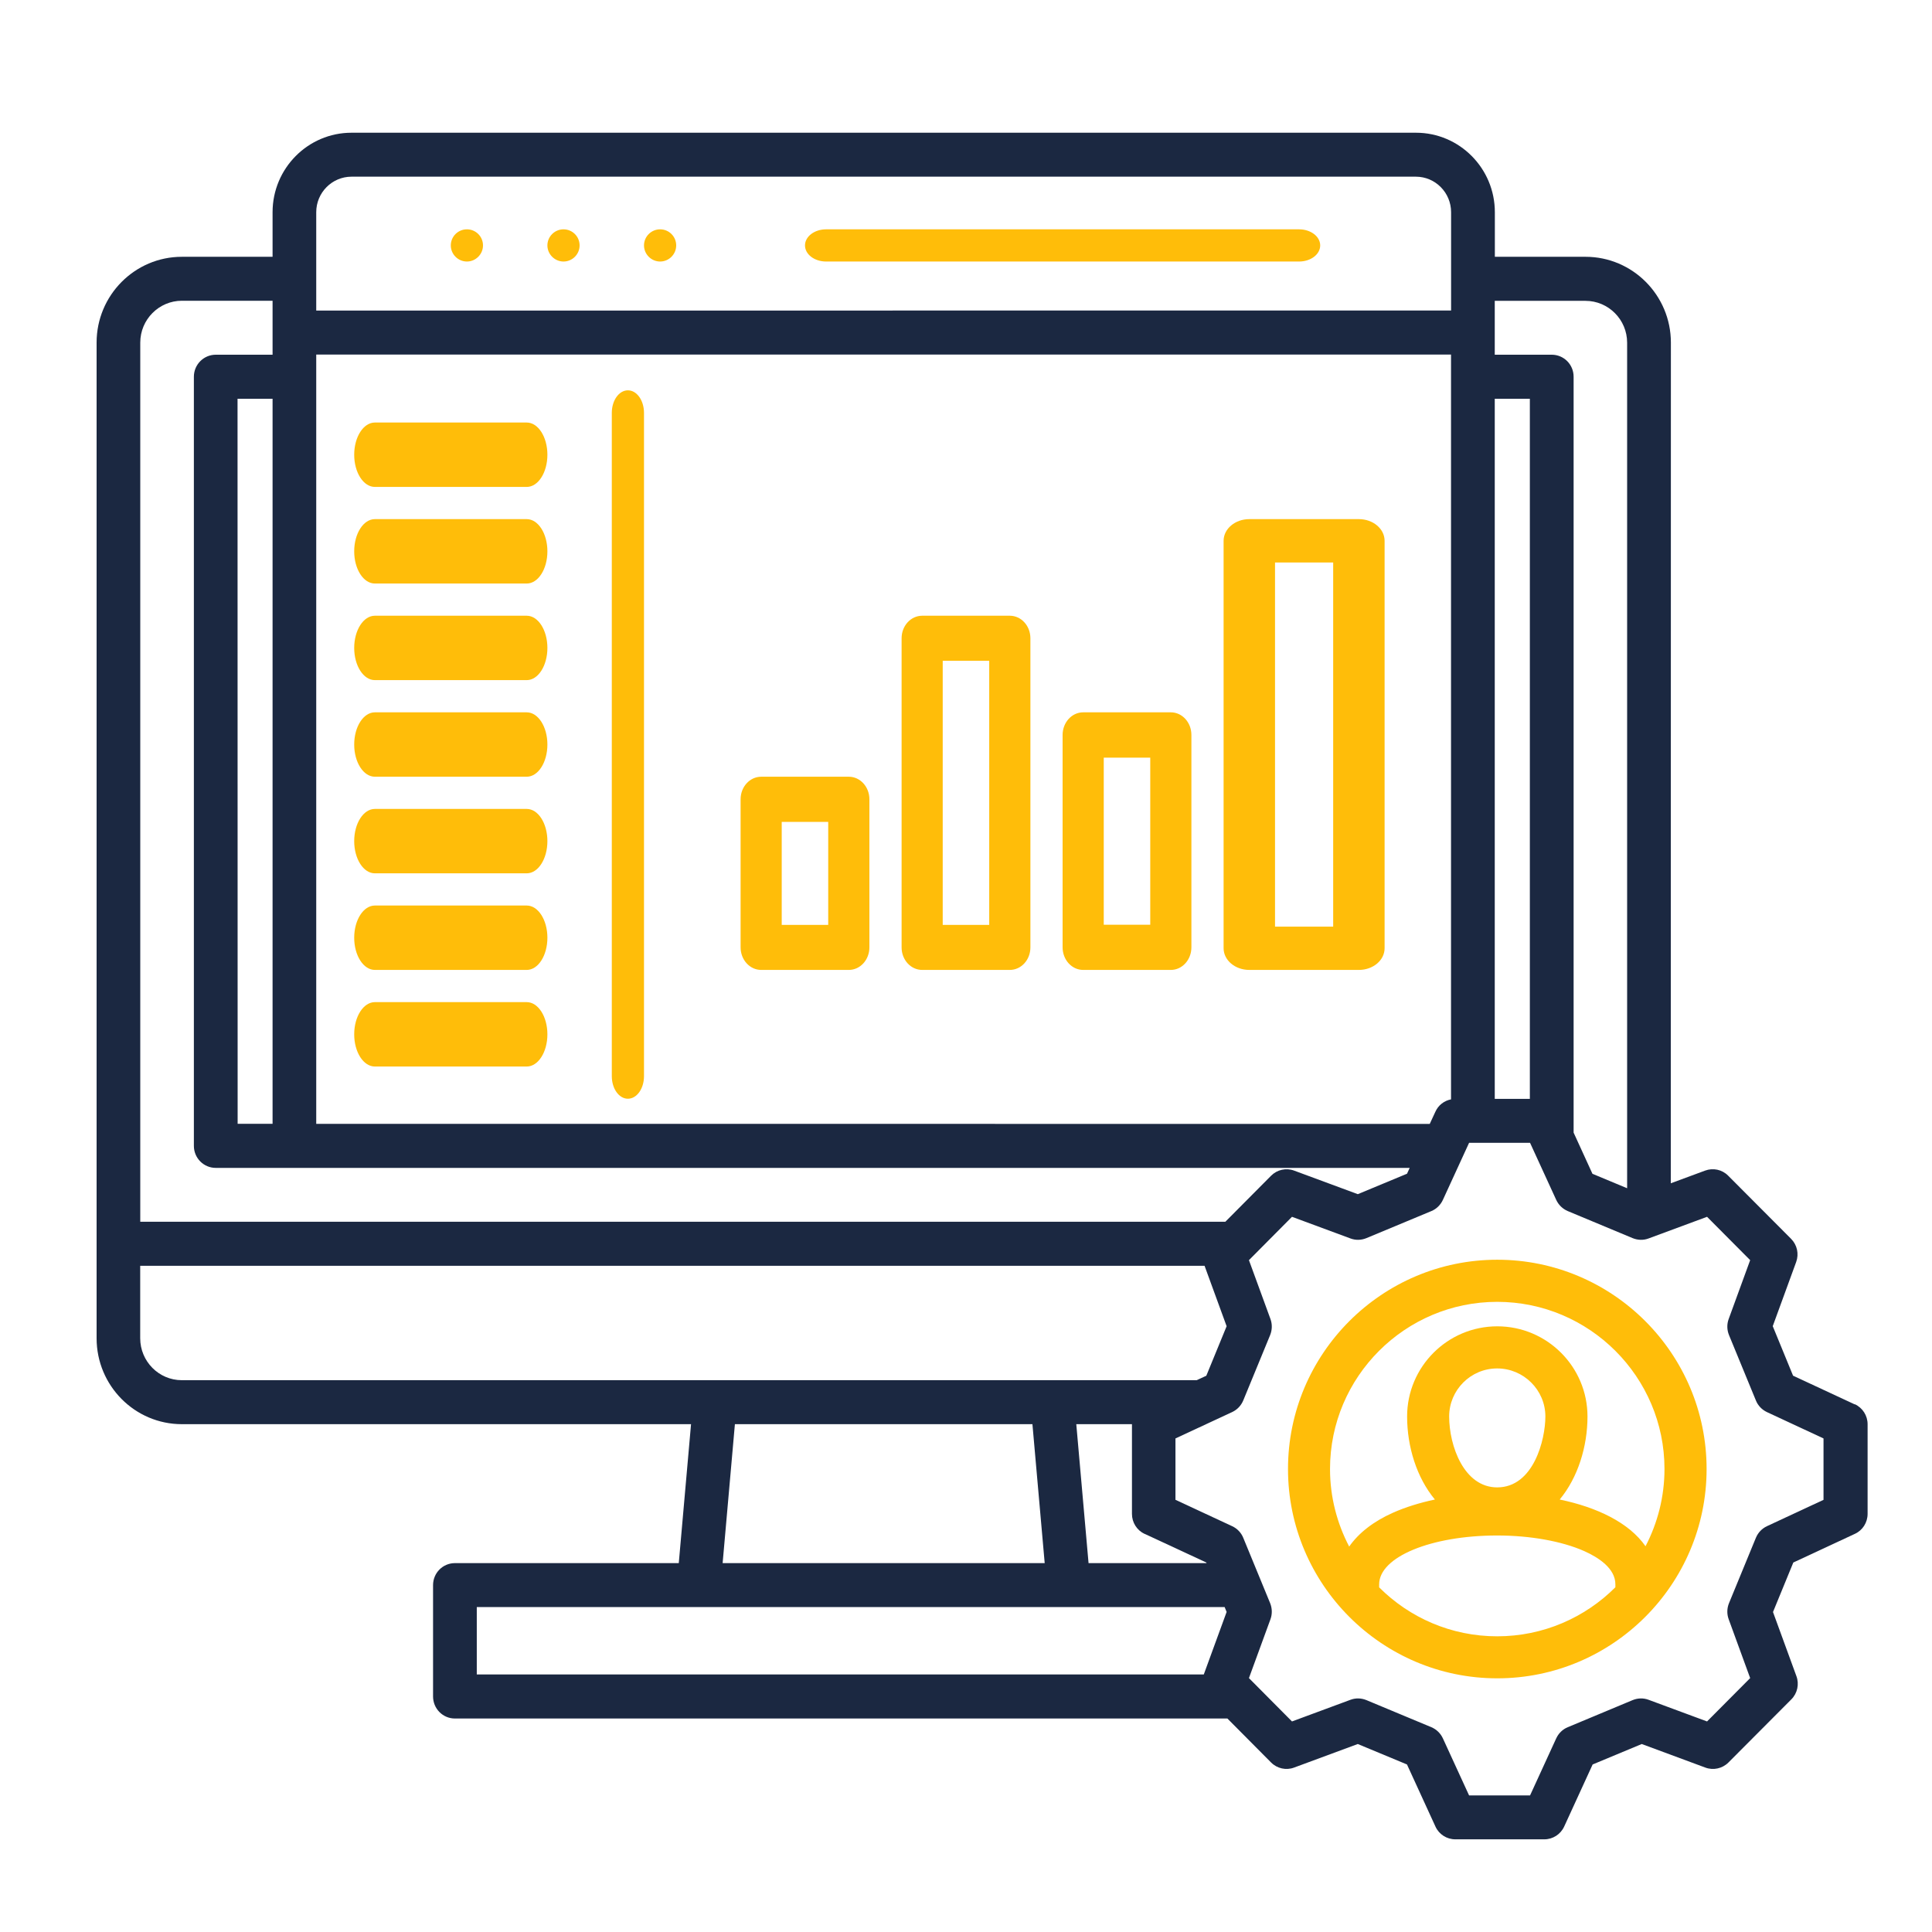 <svg width="60" height="60" viewBox="0 0 60 60" fill="none" xmlns="http://www.w3.org/2000/svg">
<path d="M16.358 31.122H11.642C11.287 31.122 11 31.569 11 32.122C11 32.675 11.287 33.122 11.642 33.122H16.358C16.713 33.122 17 32.675 17 32.122C17 31.569 16.713 31.122 16.358 31.122Z" fill="#FFBD09"/>
<path d="M16.358 25.122H11.642C11.287 25.122 11 25.569 11 26.122C11 26.675 11.287 27.122 11.642 27.122H16.358C16.713 27.122 17 26.675 17 26.122C17 25.569 16.713 25.122 16.358 25.122Z" fill="#FFBD09"/>
<path d="M16.358 28.122H11.642C11.287 28.122 11 28.569 11 29.122C11 29.675 11.287 30.122 11.642 30.122H16.358C16.713 30.122 17 29.675 17 29.122C17 28.569 16.713 28.122 16.358 28.122Z" fill="#FFBD09"/>
<path d="M57.597 43.613L55.685 42.723L55.054 41.185L55.782 39.192C55.873 38.941 55.812 38.663 55.624 38.473L53.669 36.511C53.481 36.321 53.202 36.262 52.954 36.354L51.888 36.748L51.891 10.64C51.891 9.17 50.701 7.975 49.241 7.975H46.424V6.59C46.424 5.228 45.325 4.122 43.975 4.122H10.916C9.563 4.122 8.465 5.231 8.465 6.59V7.975H5.648C4.187 7.975 3 9.17 3 10.64V41.56C3 43.034 4.187 44.229 5.648 44.229H21.461L21.08 48.544H14.128C13.752 48.544 13.449 48.849 13.449 49.228V52.685C13.449 53.064 13.752 53.37 14.128 53.37H38.118L39.474 54.735C39.662 54.924 39.941 54.986 40.188 54.894L42.167 54.162L43.695 54.797L44.579 56.725C44.689 56.968 44.931 57.122 45.197 57.122H47.96C48.225 57.122 48.465 56.968 48.577 56.725L49.461 54.797L50.986 54.162L52.962 54.894C53.209 54.986 53.489 54.924 53.677 54.737L55.632 52.775C55.82 52.586 55.881 52.304 55.79 52.056L55.062 50.063L55.693 48.525L57.605 47.635C57.847 47.525 58 47.281 58 47.014V44.232C58 43.964 57.847 43.723 57.605 43.61L57.597 43.613ZM46.421 9.343H49.238C49.952 9.343 50.532 9.927 50.532 10.643V36.902L49.455 36.453L48.87 35.174V11.7C48.87 11.321 48.567 11.016 48.191 11.016H46.421V9.34L46.421 9.343ZM46.421 12.384H47.511V34.126H46.421V12.384ZM9.821 6.59C9.821 5.982 10.312 5.487 10.916 5.487H43.972C44.574 5.487 45.065 5.982 45.065 6.59V9.643L9.821 9.645L9.821 6.59ZM9.821 11.011H45.063V34.142C44.85 34.183 44.668 34.323 44.577 34.526L44.402 34.904L9.821 34.902L9.821 11.011ZM4.356 10.64C4.356 9.924 4.936 9.34 5.648 9.34H8.465V11.016H6.701C6.325 11.016 6.021 11.322 6.021 11.7V35.586C6.021 35.964 6.325 36.27 6.701 36.27H43.779L43.696 36.451L42.168 37.086L40.189 36.354C39.942 36.262 39.663 36.324 39.475 36.513L38.054 37.943H4.356L4.356 10.64ZM8.465 12.384V34.901H7.38L7.377 12.384H8.465ZM5.645 42.863C4.934 42.863 4.354 42.279 4.354 41.56V39.311H37.409L38.094 41.187L37.463 42.725L37.165 42.863L5.645 42.863ZM35.548 47.635L37.463 48.525L37.471 48.544H33.806L33.425 44.229H35.154V44.234V47.016C35.154 47.284 35.307 47.524 35.548 47.638L35.548 47.635ZM32.442 48.544H22.442L22.823 44.229H32.063L32.444 48.544H32.442ZM37.388 52.001H14.807V49.909H38.032L38.094 50.06L37.385 52.001L37.388 52.001ZM56.633 46.578L54.874 47.397C54.719 47.47 54.598 47.597 54.531 47.757L53.696 49.787C53.631 49.947 53.626 50.122 53.685 50.285L54.353 52.115L53.014 53.461L51.196 52.788C51.035 52.728 50.86 52.734 50.702 52.799L48.688 53.64C48.529 53.705 48.403 53.829 48.33 53.986L47.517 55.759H45.624L44.81 53.986C44.737 53.829 44.611 53.707 44.453 53.64L42.436 52.799C42.278 52.734 42.103 52.728 41.942 52.788L40.124 53.461L38.787 52.115L39.456 50.285C39.515 50.122 39.509 49.947 39.445 49.787L38.61 47.757C38.545 47.597 38.422 47.47 38.266 47.397L36.505 46.578V44.672L38.266 43.853C38.422 43.78 38.543 43.653 38.61 43.493L39.445 41.463C39.509 41.303 39.515 41.128 39.456 40.965L38.787 39.135L40.124 37.789L41.942 38.462C42.103 38.522 42.278 38.516 42.436 38.451L44.453 37.611C44.611 37.546 44.737 37.421 44.81 37.264L45.624 35.491H47.517L48.33 37.264C48.403 37.421 48.529 37.543 48.688 37.611L50.702 38.451C50.86 38.516 51.035 38.522 51.196 38.462L53.014 37.789L54.353 39.135L53.685 40.965C53.626 41.128 53.631 41.303 53.696 41.463L54.531 43.493C54.595 43.653 54.719 43.78 54.872 43.853L56.631 44.672V46.578H56.633Z" fill="#1B2841"/>
<path d="M14.501 7.122C14.224 7.122 14 7.345 14 7.622C14 7.895 14.224 8.122 14.501 8.122C14.774 8.122 15 7.895 15 7.622C15 7.345 14.776 7.122 14.501 7.122Z" fill="#FFBD09"/>
<path d="M17.5 7.122C17.227 7.122 17 7.345 17 7.622C17 7.895 17.227 8.122 17.5 8.122C17.777 8.122 18 7.895 18 7.622C18 7.345 17.777 7.122 17.5 7.122Z" fill="#FFBD09"/>
<path d="M20.5 7.122C20.227 7.122 20 7.345 20 7.622C20 7.895 20.227 8.122 20.5 8.122C20.777 8.122 21 7.895 21 7.622C21 7.345 20.777 7.122 20.5 7.122Z" fill="#FFBD09"/>
<path d="M40.344 7.122H25.656C25.293 7.122 25 7.345 25 7.622C25 7.899 25.293 8.122 25.656 8.122H40.344C40.707 8.122 41 7.899 41 7.622C41 7.345 40.707 7.122 40.344 7.122Z" fill="#FFBD09"/>
<path d="M16.358 22.122H11.642C11.287 22.122 11 22.569 11 23.122C11 23.675 11.287 24.122 11.642 24.122H16.358C16.713 24.122 17 23.675 17 23.122C17 22.569 16.713 22.122 16.358 22.122Z" fill="#FFBD09"/>
<path d="M36.361 22.122H33.639C33.285 22.122 33 22.436 33 22.825V29.419C33 29.808 33.285 30.122 33.639 30.122H36.361C36.715 30.122 37 29.808 37 29.419V22.825C37 22.436 36.715 22.122 36.361 22.122ZM35.722 28.718H34.278V23.529H35.722V28.718Z" fill="#FFBD09"/>
<path d="M16.358 19.122H11.642C11.287 19.122 11 19.569 11 20.122C11 20.675 11.287 21.122 11.642 21.122H16.358C16.713 21.122 17 20.675 17 20.122C17 19.569 16.713 19.122 16.358 19.122Z" fill="#FFBD09"/>
<path d="M31.36 19.122H28.64C28.286 19.122 28 19.434 28 19.822V29.423C28 29.81 28.286 30.122 28.64 30.122H31.36C31.714 30.122 32 29.81 32 29.423V19.822C32 19.434 31.714 19.122 31.36 19.122ZM30.721 28.723H29.277V20.521H30.721V28.723Z" fill="#FFBD09"/>
<path d="M42.201 16.122H38.799C38.357 16.122 38 16.423 38 16.796V29.448C38 29.821 38.357 30.122 38.799 30.122H42.201C42.643 30.122 43 29.821 43 29.448V16.796C43 16.423 42.643 16.122 42.201 16.122ZM41.403 28.778H39.597V17.469H41.403V28.778Z" fill="#FFBD09"/>
<path d="M26.36 24.122H23.64C23.286 24.122 23 24.435 23 24.823V29.421C23 29.809 23.286 30.122 23.64 30.122H26.36C26.714 30.122 27 29.809 27 29.421V24.823C27 24.435 26.714 24.122 26.36 24.122ZM25.721 28.723H24.277V25.524H25.721V28.723Z" fill="#FFBD09"/>
<path d="M46.499 39.122C42.916 39.122 40 42.038 40 45.621C40 49.204 42.916 52.122 46.499 52.122C50.082 52.122 53 49.206 53 45.621C53 42.035 50.084 39.122 46.499 39.122ZM50.167 49.294C49.226 50.235 47.928 50.817 46.496 50.817C45.064 50.817 43.769 50.235 42.831 49.297V49.204C42.831 48.353 44.441 47.686 46.496 47.686C47.525 47.686 48.51 47.864 49.203 48.172C49.642 48.369 50.167 48.707 50.167 49.203V49.297L50.167 49.294ZM45.005 43.99C45.005 43.168 45.674 42.498 46.496 42.498C47.318 42.498 47.993 43.168 47.993 43.99C47.993 44.708 47.628 46.192 46.496 46.192C45.467 46.192 45.005 44.905 45.005 43.99ZM51.103 48.02C50.591 47.285 49.596 46.81 48.438 46.569C49.004 45.887 49.301 44.923 49.301 43.99C49.301 42.446 48.045 41.19 46.499 41.19C44.953 41.19 43.699 42.446 43.699 43.99C43.699 44.923 43.994 45.887 44.562 46.569C44.087 46.67 43.647 46.807 43.262 46.978C42.652 47.249 42.195 47.609 41.9 48.03C41.523 47.309 41.305 46.492 41.305 45.621C41.305 42.759 43.635 40.43 46.496 40.43C49.358 40.43 51.692 42.759 51.692 45.621C51.692 46.487 51.477 47.301 51.103 48.02Z" fill="#FFBD09"/>
<path d="M16.358 16.122H11.642C11.287 16.122 11 16.569 11 17.122C11 17.675 11.287 18.122 11.642 18.122H16.358C16.713 18.122 17 17.675 17 17.122C17 16.569 16.713 16.122 16.358 16.122Z" fill="#FFBD09"/>
<path d="M16.358 13.122H11.642C11.287 13.122 11 13.569 11 14.122C11 14.675 11.287 15.122 11.642 15.122H16.358C16.713 15.122 17 14.675 17 14.122C17 13.569 16.713 13.122 16.358 13.122Z" fill="#FFBD09"/>
<path d="M19.5 12.122C19.223 12.122 19 12.435 19 12.823V33.421C19 33.809 19.223 34.122 19.5 34.122C19.777 34.122 20 33.809 20 33.421V12.823C20 12.435 19.777 12.122 19.5 12.122Z" fill="#FFBD09"/>
</svg>
